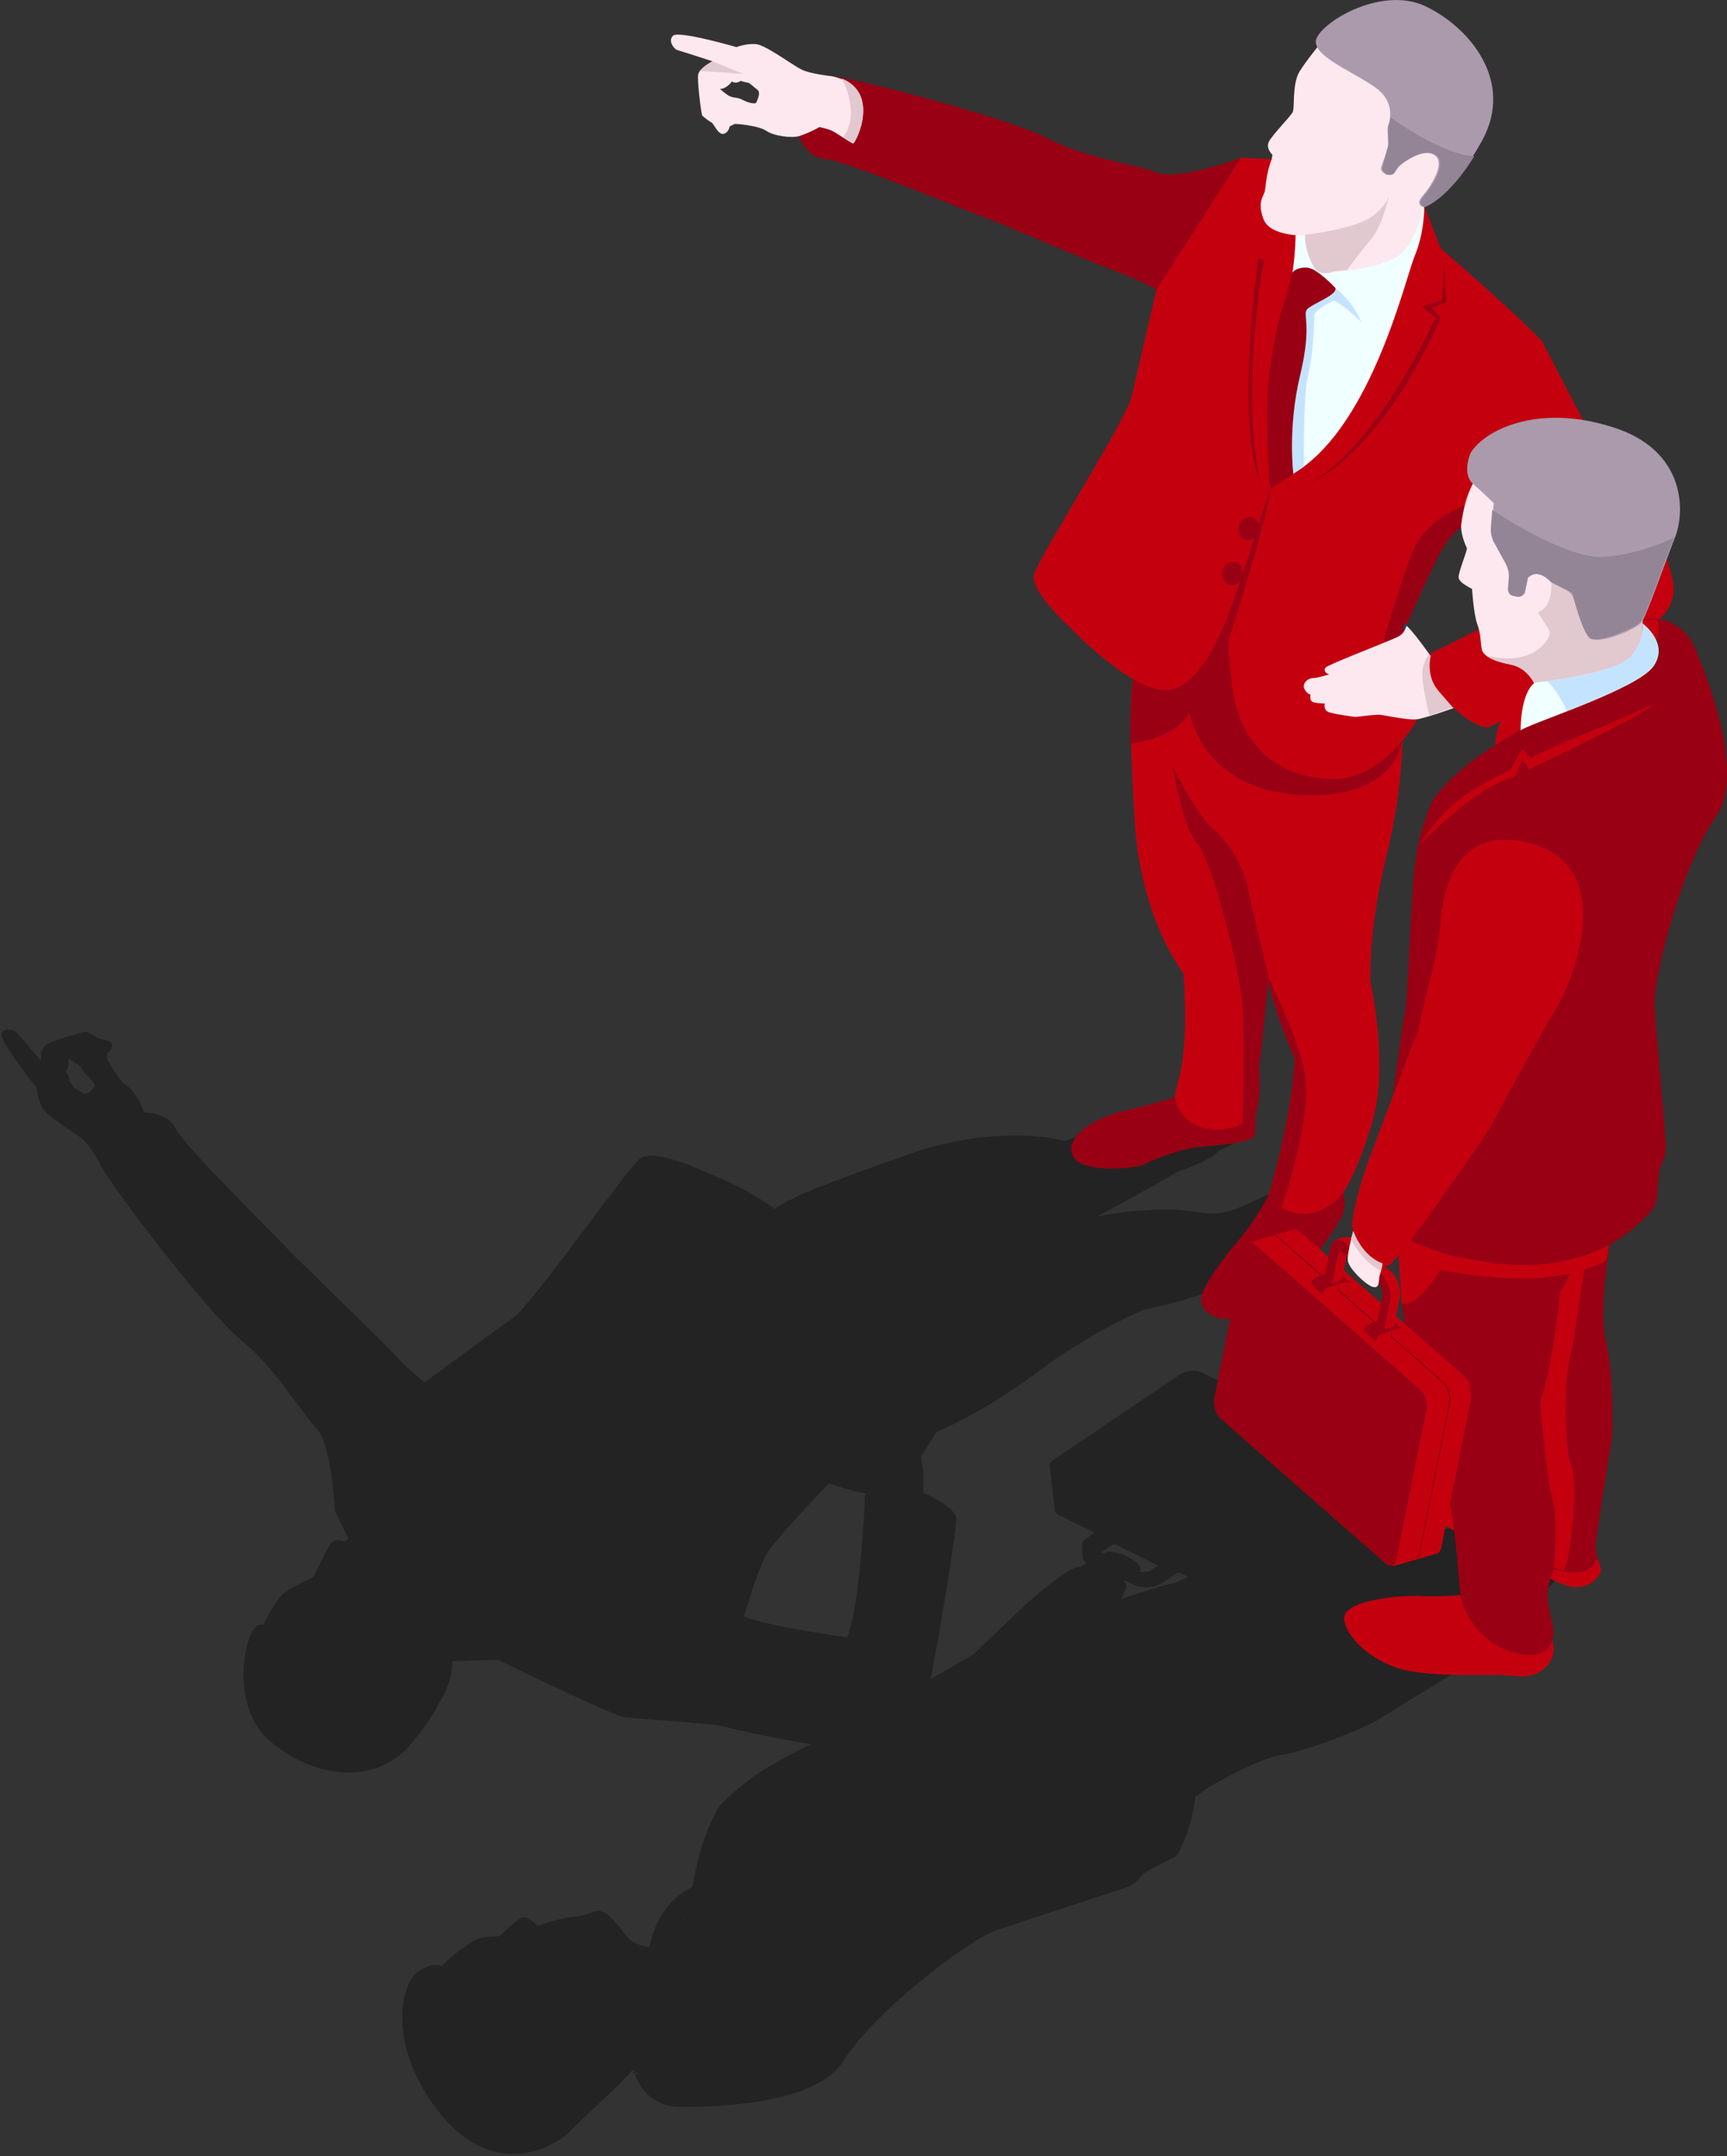 <?xml version="1.0" encoding="UTF-8"?> <!-- Generator: Adobe Illustrator 22.0.0, SVG Export Plug-In . SVG Version: 6.00 Build 0) --> <svg xmlns="http://www.w3.org/2000/svg" xmlns:xlink="http://www.w3.org/1999/xlink" id="Ñëîé_1" x="0px" y="0px" viewBox="0 0 231 288.4" style="enable-background:new 0 0 231 288.4;" xml:space="preserve"><rect x="0" y="0" width="231" height="288.4" fill="#333333" stroke="none"/> <style type="text/css"> .st0{fill:#232323;} .st1{fill:#990013;} .st2{fill:#C4000F;} .st3{fill:#FCE8EE;} .st4{fill:#F0FFFF;} .st5{fill:#AA9AAC;} .st6{fill:#C4E3FF;} .st7{fill:#E2C8CF;} .st8{fill:#1B4263;} .st9{fill:#938496;} .st10{fill:none;stroke:#C4000F;stroke-width:1.33;stroke-miterlimit:10;} .st11{fill:#FFFFFF;} .st12{fill:#231F20;} .st13{fill:url(#SVGID_1_);} .st14{opacity:0.67;} .st15{fill:#242993;} .st16{opacity:0.51;} .st17{fill:#4553C7;} .st18{fill:#B7B7B7;} .st19{fill:#3F38FC;} .st20{fill:url(#SVGID_2_);} .st21{fill:url(#SVGID_3_);} .st22{fill:url(#SVGID_4_);} .st23{fill:url(#SVGID_5_);} .st24{fill:url(#SVGID_6_);} .st25{fill:url(#SVGID_7_);} .st26{fill:url(#SVGID_8_);} .st27{fill:url(#SVGID_9_);} .st28{fill:url(#SVGID_10_);} .st29{fill:url(#SVGID_11_);} .st30{fill:url(#SVGID_12_);} .st31{fill:url(#SVGID_13_);} .st32{fill:url(#SVGID_14_);} .st33{fill:#42FFFF;} .st34{fill:url(#SVGID_15_);} .st35{fill:url(#SVGID_16_);} .st36{fill:url(#SVGID_17_);} .st37{fill:url(#SVGID_18_);} .st38{fill:url(#SVGID_19_);} .st39{fill:url(#SVGID_20_);} .st40{fill:url(#SVGID_21_);} .st41{fill:url(#SVGID_22_);} .st42{fill:url(#SVGID_23_);} .st43{fill:url(#SVGID_24_);} .st44{fill:url(#SVGID_25_);} .st45{fill:url(#SVGID_26_);} .st46{fill:url(#SVGID_27_);} .st47{fill:url(#SVGID_28_);} .st48{fill:url(#SVGID_29_);} .st49{fill:url(#SVGID_30_);} .st50{fill:url(#SVGID_31_);} .st51{fill:url(#SVGID_32_);} .st52{fill:url(#SVGID_33_);} .st53{fill:url(#SVGID_34_);} .st54{fill:url(#SVGID_35_);} .st55{fill:url(#SVGID_36_);} .st56{fill:url(#SVGID_37_);} </style> <g> <path class="st0" d="M207.8,206.9c-1.6-2.8-3.5-9-6.3-13.1c-2.8-4.1-7.6-6.1-9.8-5.2c-2.2,0.9,0.2,8.3,1.4,10.8 c0.9,1.8,1.5,3.7,1.8,4.7c-1.6,0.4-4.7,1.5-8.4,2.5c0,0-0.5-0.4-1.2-0.8l2.5-1.7c0.4-0.3,0.6-0.6,0.6-0.9l0,0l-0.3-2.7 c0-0.1,0-0.2,0-0.4l-0.4-3.1l0,0c0-0.2-0.2-0.5-0.5-0.6l-26.6-12.9c-0.7-0.3-1.9-0.2-2.7,0.3l-16.9,11.4c-0.4,0.3-0.6,0.6-0.6,0.9 l0,0l0.4,3.3c0,0,0,0,0,0c0,0,0,0,0,0l0.3,2.6l0,0.2c0,0,0.1,0.1,0.1,0.1c0,0,0,0.1,0.1,0.1c0.1,0.1,0.2,0.2,0.4,0.3l4.7,2.3 l-1,0.7c-0.5,0.3-0.7,0.7-0.7,1.1c0,0,0,0,0,0l0,0c0,0,0,0,0,0l0.1,1.4c0,0,0,0,0,0l0,0.1c0,0,0,0,0,0c0,0.3,0.2,0.5,0.5,0.7 c-0.1,0-0.1,0.1-0.1,0.1c-0.1,0.1-0.2,0.2-0.3,0.2c-0.1,0.1-0.1,0.1-0.2,0.2c0,0-0.1,0.1-0.1,0.1c-0.2,0-0.4,0-0.4,0l0,0 c0,0-0.1,0-0.1,0c-1.8,0.4-6.9,5-6.9,5s-3.6,3.4-7,6.7c-1.4,0.8-3.7,2.1-5.7,3.3c1.4-7.4,3.6-20.8,3.4-21.7 c-0.1-0.6-1.8-2.2-4.4-3.2l0,0c0,0,0,0,0,0c0,0,0,0,0,0c0-0.1,0-0.2,0-0.3c0-0.1,0-0.1,0-0.2c0-0.2,0-0.5,0-0.7c0-0.1,0-0.2,0-0.4 c0-0.2,0-0.4,0-0.6c0-0.1,0-0.2,0-0.4c0-0.3-0.1-0.6-0.1-0.8h0c-0.1-0.7-0.2-1.2-0.2-1.6c0,0,0-0.1-0.1-0.1c0.1,0,0.2,0,0.2,0 s0.9-1.2,1.9-3c0,0,0,0,0,0l0,0l0,0l0,0c2.2-1,7.5-3.5,13.6-8.1c8.1-6,14.5-8.4,14.5-8.4s11.1-2,17.3-6.9c5.1-4.1,6.8-6.6,7.2-7.2 c0.8-0.2,1.5,0.2,2.1-0.5l-6.3-2.2c0,0-2.2,0.6-7.8,3.2c-1.6,0.7-3.3,1-5,0.7c-1.5-0.2-3.1-0.4-3.6-0.4c-0.6,0-1.4,0-2.3,0 c-0.6,0-1.2,0.1-1.9,0.1c-2,0.1-4.2,0.4-6.2,0.8c0,0,7.6-4.1,10.6-5.9c0,0,0.1,0,0.2-0.1c0.6-0.2,2.3-0.8,3.8-1.6 c0.1-0.1,0.3-0.2,0.4-0.2c0.2-0.1,0.4-0.3,0.6-0.4c0.1-0.1,0.1-0.1,0.2-0.2c0.2-0.1,0.3-0.3,0.5-0.4c0.8-0.3,3.8-2,4.3-2.4 c0.9-0.6-2.9-4.9-3.4-6.9l-6.5,2.2c-1.5,0.9-3.9,1.9-15.1,5.8c0,0-8.7-2.5-20.9,1.8c-4.2,1.5-7.5,2.7-10.2,3.7c0,0,0,0,0,0 c-0.1,0-0.2,0.1-0.2,0.1c-0.4,0.2-0.9,0.3-1.3,0.5c-0.1,0-0.2,0.1-0.3,0.1c-0.5,0.2-1,0.4-1.4,0.6c-0.1,0-0.2,0.1-0.3,0.1 c-0.3,0.1-0.7,0.3-1,0.4c-0.1,0.1-0.2,0.1-0.3,0.2c-0.3,0.1-0.5,0.3-0.8,0.4c-0.1,0-0.2,0.1-0.3,0.1c-0.3,0.2-0.6,0.3-0.9,0.5 c0,0-0.1,0-0.1,0.1c-0.2,0.1-0.4,0.2-0.6,0.4c-0.1,0-0.1,0.1-0.2,0.1c0,0,0,0,0,0c-3.8-2.9-9.6-5.1-9.6-5.1s-6.5-3-8.3-1.7 c-1.8,1.3-14.5,19.6-17.1,21.4c-2.6,1.8-11.8,8.6-11.8,8.6s-2-1.5-3.9-3.6c-2-2.1-13.3-13.1-14.1-13.9c-0.7-0.9-14.1-14-15.3-16.4 c-1.2-2.4-4.3-2.2-4.3-2.2c-0.1-1-1.3-3-2.4-3.7c-1-0.7-2.5-3.5-2.5-3.6c0-0.2,0.1-0.7,0.1-0.7s0.7-0.5,0.6-1.1 c-0.1-0.6-1.7-0.7-2-0.9c-0.3-0.2-1.2-0.8-1.5-0.8c-0.3,0-4.6,1.2-5.3,1.7c-0.1,0.1-0.2,0.2-0.3,0.3c0,0,0,0,0,0c0,0,0,0.1-0.1,0.1 c-0.1,0.2-0.2,0.5-0.3,0.7c0,0,0,0.1,0,0.1c0,0.1,0,0.2,0,0.2c0,0,0,0.1,0,0.1c0,0.1,0,0.1,0,0.2c0,0,0,0.1,0,0.1 c0,0.1,0,0.1,0,0.1c0,0,0,0.1,0,0.1c0,0,0,0.1,0,0.1c0,0,0,0.1,0,0.1s-3-3.5-3.3-3.8c-0.2-0.3-1.6-0.7-2,0.1 c-0.4,0.9,4.7,7.3,4.7,7.3s0.1,1.4,0.7,2.6c0.6,1.2,4.4,3.4,5.5,4.3c1,0.9,2.4,3.5,2.4,3.5c1.4,2.8,14.5,20,18.8,23.4 c4.3,3.4,7.9,9.5,10,11.7c2.1,2.2,2.5,11.1,2.5,11.1l1.8,3.7c0,0,0,0-0.1,0.1l-0.5,0.3c0,0-1.1-0.6-1.7,0.2 c-0.6,0.7-2.1,4.1-2.4,4.5c-0.3,0.4-3.5,1.4-4.6,2.9c-0.8,1.1-1.6,2.6-2.1,3.5c-0.3,0-0.5,0-0.7,0.1c-1.9,1-3.7,10.7,1.4,15.3 c5,4.5,14,7,19.4,0.2c0.5-0.7,1-1.3,1.5-2c0,0,0,0,0,0c0,0,0-0.1,0.1-0.1c0.4-0.6,0.8-1.2,1.2-1.8c0-0.1,0.1-0.1,0.1-0.2 c0.3-0.6,0.6-1.1,0.9-1.6c0,0,0-0.1,0.1-0.1c0.5-1,0.8-1.9,1-2.6c0,0,0-0.1,0-0.1c0.1-0.3,0.2-0.6,0.2-0.9c0,0,0-0.1,0-0.1 c0-0.2,0.1-0.5,0.1-0.6c0,0,0,0,0-0.1c0-0.2,0-0.3,0-0.4c0,0,0,0,0,0c0-0.1,0-0.1,0-0.1l0,0l6.1-0.2c0,0,12.6,6.2,16.8,7.7 c0,0,11.8,0.9,12.8,1.1c0.6,0.1,6.3,1.6,12.3,2.5c-1.9,0.9-3.6,1.8-4.8,2.5c-4.5,2.5-7.4,5.7-7.4,5.7c-1.9,3-3,7-3.7,10.9l0,0 c-5,2.4-5.7,8-5.7,8c-0.5,0-1.4-0.2-2.3-0.7c-0.4-0.3-0.8-0.7-1.2-1.2c-0.2-0.3-0.4-0.6-0.6-0.8c-0.1-0.1-0.1-0.1-0.2-0.2 c-0.1-0.2-0.3-0.3-0.4-0.5c-0.1-0.1-0.1-0.1-0.2-0.2c-0.1-0.1-0.3-0.3-0.4-0.4c0,0-0.1-0.1-0.1-0.1c-0.2-0.1-0.3-0.3-0.5-0.4h0 c-0.4-0.2-0.8-0.3-1.1-0.3c-0.9,0.2-1.8,0.7-3.3,0.8c-1.4,0.1-4.6,1.1-4.6,1.2c-0.1,0-1.4-1.4-2.2-1.1c-0.8,0.3-2.9,2.5-3.1,2.5 c-0.2,0-2.3-0.1-3.5,0.7c-1.2,0.8-2.9,1.9-4.1,3.3c-1.8-0.8-3.8,1.3-3.8,1.3c-2.1,2.7-2.9,10.6,3.9,18.8c6.8,8.1,14.5,4.5,17,2 c2.3-2.3,7-6.5,8.3-8.1c0,0,0,0,0,0c0.1-0.1,0.2-0.1,0.3-0.1c1.1,4.6,5.4,4.9,5.4,4.9s18.3,0.7,22.5-6c4.2-6.7,16.7-16.2,20.3-17.5 c2.9-1,13.5-4.5,17.3-5.7c0.9-0.3,1.7-0.8,2.3-1.6c0.3-0.3,0.6-0.6,1-0.8l3.1-1.6c0.5-0.2,0.9-0.6,1.1-1.1c1.2-2.4,1.8-4.8,2.1-7.2 l0,0c0,0,0,0,0.1-0.1c0,0,0,0,0.1,0c0.1,0,0.2-0.1,0.3-0.2c0,0,0.1,0,0.1-0.1c0.1-0.1,0.3-0.2,0.4-0.3c0,0,0.1,0,0.1-0.1 c0.2-0.1,0.4-0.2,0.6-0.4c2.4-1.4,7-3.9,9.9-4.4c4.2-0.7,11.7-3.9,12.9-4.7c1.2-0.8,11.5-7.1,11.9-7.3c0.5-0.2,1.5-0.3,1.5-0.3 s1.8,0.2,2.3-0.7c0.5-0.9,1.8-3.2-2.2-6.2c0.4-0.3,0.8-0.7,1.4-1c1.4-0.8,4-0.9,5.4-1.4c0.2-0.1,0.5-0.2,0.7-0.4c0,0,0,0,0,0 C208,213,209.4,209.8,207.8,206.9z M11.1,146.2c-0.6-0.4-1.2-0.7-1.2-0.7s-0.6-0.9-0.7-0.9c0,0,0.2-0.7-0.4-1.2c0,0,0.6-1,0.3-1.8 c0,0,1.2,0.6,1.5,0.9c0.3,0.3,0.5,0.8,0.9,1.2c0.5,0.4,1,1,1.2,1.5C12.7,145.3,11.8,146.6,11.1,146.2z M85.5,276.6 C85.5,276.6,85.6,276.6,85.5,276.6c-0.2,0.1-0.4,0.2-0.6,0.3C85.1,276.8,85.3,276.7,85.5,276.6z M86.8,277.7 C86.8,277.7,86.8,277.7,86.8,277.7c-0.2,0-0.4-0.1-0.5-0.1c0,0-0.1,0-0.1,0c-0.1,0-0.3-0.1-0.4-0.1c0,0-0.1,0-0.1,0 c-0.1,0-0.2-0.1-0.4-0.1c0,0-0.1,0-0.1,0c-0.1,0-0.2-0.1-0.3-0.1c0,0,0,0-0.1,0c-0.1,0-0.2-0.1-0.2-0.1c0,0,0,0,0,0 c0.1,0,0.1-0.1,0.2-0.1c0.2,0.1,1.2,0.6,2.4,0.7C87.1,277.7,87,277.7,86.8,277.7z M88.4,277.7c0.8-0.2,1.6-0.6,2.2-1.6 C90,277,89.2,277.5,88.4,277.7z M90.8,275.7c0,0,0,0.1-0.1,0.1c0-0.1,0.1-0.2,0.1-0.3C90.8,275.6,90.8,275.6,90.8,275.7z M91.5,257.1c0-0.3,0-0.5,0-0.6c0,0,0,0,0,0C91.6,256.7,91.6,256.9,91.5,257.1z M115.7,199.9c0,0-0.6,15.1-2.4,19.1 c0,0-10.4-1.4-13.8-2.8c0,0,1.8-6,2.9-8.1c1-1.8,5.8-6.9,8.5-9.7c1,0.5,4.5,1.3,5,1.4C115.8,199.9,115.7,199.9,115.7,199.9z M146.9,206.4C146.9,206.4,146.9,206.4,146.9,206.4l0.4-0.3L146.9,206.4z M148,207.6c-0.1,0-0.3,0.1-0.4,0.2l-0.3-0.2l0.5-0.3v0 l1.2-0.8l3.5,1.7l2.4,1.2l-0.9,0.6c-0.4,0.3-1.1,0.3-1.6,0.2c0.2-0.2,0.3-0.5-0.1-0.9C151.5,208.3,149,207.3,148,207.6z M156,212 L156,212c0,0-0.1,0-0.1,0c-0.4,0.1-0.7,0.2-1,0.3c-0.2,0.1-0.5,0.2-0.7,0.2c-0.3,0.1-0.7,0.2-1,0.3c-0.2,0.1-0.4,0.1-0.6,0.2 c-0.3,0.1-0.6,0.2-0.9,0.3c-0.2,0.1-0.4,0.1-0.6,0.2c-0.3,0.1-0.5,0.2-0.8,0.3c-0.2,0.1-0.3,0.1-0.4,0.2c0.3-0.6,0.5-1.1,0.7-1.5 c0.1-0.4,0-0.8-0.3-1c0,0,0.1,0,0.1-0.1l1.3,0.6c1.1,0.5,2.8,0.4,3.8-0.3l2.1-1.4l1.3,0.6C157.8,211.5,156.9,211.8,156,212z"></path> <g> <g> <g> <path class="st1" d="M179.3,158.6l0.1,0.5l0.1-0.3c0,0,0.7,2.4,0.1,3.6c-0.6,1.2-1.5,2.7-2.8,4.4c-1.3,1.7-3.4,5.2-3.9,5.9 c-0.5,0.7-3.7,3.3-7.6,3.7c-3.9,0.4-4.9-1.8-4.6-3.1c0.3-1.2,2.4-4.4,4.7-7.1c2.3-2.6,4.1-6,4.1-6L179.3,158.6z"></path> <path class="st1" d="M167.9,148.3c0,0,0.1,2.5-0.1,3.6c-0.3,1-6,1.4-8.1,1.6c-2.1,0.3-5.6,1.7-6.8,2.3c-1.1,0.5-8.6,1.3-9.5-1.4 c-0.9-2.8,3.8-5.1,6.9-5.8c3.2-0.7,8.4-2.3,8.4-2.3L167.9,148.3z"></path> <path class="st2" d="M187.6,97.9c0,0,0.2,7.1-2.2,16.8c-2.4,9.8-2.1,16.6-2.1,16.6s2.5,11.1,0.3,18.6c-2.2,7.5-4,9.7-4,9.7 s-4.3,5.8-10,0.6c0,0,3.2-10.4,3.6-18.6c0,0-2.8-6.1-3.8-11.5c0,0-0.8,8.6-1.3,12.1c0,0,0.5,5.1-0.9,7.2 c-1.4,2.1-7.5,2.7-9.4-0.9c-2-3.6,1.6-1.8,0.5-18.3c0,0-5.6-7-6.5-20c-0.8-12.9-0.7-18.1,0-20.6c0.7-2.5,13.2-11.6,13.2-11.6 l7.1,9L187.6,97.9z"></path> <path class="st1" d="M160.1,112.8c-2-2.4-3.2-10.1-3.2-10.1s3.2,6.4,5.5,8.3c2.3,1.9,4.2,5.6,4.6,8.1c0.4,2.4,2.7,11.5,2.7,11.5 s-0.8,8.6-1.3,12.1c0,0,0.5,5.1-0.9,7.2c-0.3,0.4-0.7,0.8-1.3,1c0-0.1,0.3-11.4,0-16.2C165.9,129.9,162.2,115.2,160.1,112.8z"></path> <path class="st2" d="M206.3,45.7c0,0,5.4,10.5,5.9,11.3s10.6,13.7,11.6,21.1c0,0,0.8,2.9-2.7,5.4c-3.5,2.6-21,13.7-22.1,13.8 c-1.1,0.2-7.4-2.9-7.7-9.9c0,0,13.7-6.4,16.7-9.6c0,0-5.3-9-8-11.6c-0.7-0.7-1-1.9-1.3-3.3c-0.9-5.9,1.5-11.8,5.9-15.8 L206.3,45.7z"></path> <path class="st1" d="M166,21.1c0,0-8.3,3.1-11.2,2c-2.8-1.1-9.8-2-14.7-4.6s-25.8-8.1-28.9-8.3c0,0-0.1,0.1,0.5,0.3 c0.5,0.2,2.7,0.4,3.3,2.8c0.6,2.4-0.7,5.4-1.1,5.6c-0.4,0.2-0.6-0.7-2.6-1.6c-2-0.9-3.2-0.9-3.2-0.9l-0.8,1l-0.5,0.7 c0,0,1,3,3.7,3.2c2.7,0.2,19.9,7.4,21,7.7c1.1,0.3,15.6,6.6,18.3,7.5c2.7,1,4.8,2.2,4.8,2.2s8.5-5.6,8.7-5.6 C163.8,33.2,166,21.1,166,21.1z"></path> <path class="st3" d="M90.6,6.7c0.4,0.1,4.7,1.5,4.7,1.5s-1.7,0.9-1.9,1.7c-0.2,0.8,0.4,5.2,0.5,5.5c0.2,0.3,1.1,0.9,1.3,1 c0.3,0.2,0.9,1.7,1.6,1.5s0.8-1,0.8-1s0.5-0.2,0.6-0.3c0.1-0.1,3.3,0.2,4.3,0.9c1,0.7,3.4,1,4.4,0.7c1-0.3,2.4-1,2.7-1.2 c0,0,1.1,0.2,1.7,0.5c0.6,0.3,2.5,1.6,2.8,1.7c0.3,0.1,4.2-7.5-2.8-9c0,0-2.9-0.3-4.1-0.9c-1.2-0.6-4.8-3.3-6.1-3.4 c-1.3-0.1-2.6,0.4-2.6,0.4s-7.9-2.3-8.5-1.5C89.3,5.5,90.2,6.6,90.6,6.7z M96.3,11.9c0.9,0,1.6-1,1.6-1c0.6,0.4,1.2-0.1,1.2-0.1 c0,0.1,1.1,0.3,1.1,0.3s0.5,0.4,1.1,0.9c0.6,0.4-0.2,1.8-0.2,1.8c-0.6,0.1-1.3-0.2-1.9-0.5c-0.6-0.3-1.1-0.2-1.5-0.4 C97.3,12.8,96.3,11.9,96.3,11.9z"></path> <path class="st1" d="M151.8,89.6c0.7-2.5,13.2-11.6,13.2-11.6l3.5,4.5l3,11.7l16,5v0c0,0-0.8,8-13.9,7.1 c-13-0.9-14.5-11-14.5-11s-1.4,3.3-7.9,4.2C151.2,94,151.4,91.3,151.8,89.6z"></path> <path class="st2" d="M190.5,27.6l2.2,5.6c0,0,10.6,9.2,13.6,12.5c0,0-5.2,10-6.2,20.6c0,0-4.8,3.9-6.3,5.8 c-1.5,1.8-5.2,10.2-6.3,13c-1.2,2.8,2.1,11.1,2.1,11.1s-4.5,8.3-11.7,8s-12.2-4.7-13.1-12.6c-0.9-7.9-0.7-9-0.7-9 s-3.3,9.7-8.2,9.7c-4.9,0-12.8-8.4-12.8-8.4s-5.3-4.8-4.8-7c0.5-2.2,12.5-20.9,13.1-24c0.7-3.1,3.3-14.2,3.3-14.2L166,21.1 l6.9,0.3L190.5,27.6z"></path> <path class="st4" d="M190.5,27.6c0,0,0.1,3.4-1.3,6.7c-1.3,3.3-5.7,22.1-15.5,28.6l-3.8,2.4v-12c0,0,0.1-7.4,1.8-12 c1.7-4.7,1.6-10.4,1.6-10.4s2.8-0.8,2.8-0.7C176.1,30.3,190.5,27.6,190.5,27.6z"></path> <path class="st3" d="M178.4,36.4c0,0-1.7,0.7-2.5-0.4c-0.8-1.1-1.5-3.4-1.3-4.5c0,0-4.7,0.2-5.6-2.2c-0.9-2.4,0.1-3.1,0.2-3.8 c0.1-0.8,0.3-2.8,0.9-4.2l0.1-0.6c0,0-0.9-0.8-0.5-1.7c0.4-0.9,3-3.5,3.2-4c0.3-0.4-0.1-3.7,0.9-5.4c1-1.6,2.9-3.9,2.9-3.9 s9.9-7.7,17.7,0s-4,22-4,22s-0.9,4.6-3.2,6.4C185,35.9,178.4,36.4,178.4,36.4z"></path> <path class="st5" d="M185.6,17.5c0-0.3,0-0.6,0.1-0.8c0.3-0.8,0.8-3.1-1.6-4.9c-3-2.2-8.2-4.1-8.1-6.3c0.2-2.2,8.5-7.5,14.6-4.7 c6.1,2.9,11.9,10.1,7.7,17.9c-4.2,7.7-7.9,9-7.9,9s-1.2-0.3-0.1-1.5c1.1-1.3,3.2-4.5,1.5-5.5c-1.7-1-4.6,1.2-5,1.7 c-0.1,0.2-0.3,0.4-0.4,0.6c-0.2,0.4-0.7,0.5-1.1,0.3l-0.1-0.1c-0.4-0.2-0.6-0.6-0.4-1l0.7-2c0.1-0.3,0.2-0.6,0.2-0.9L185.6,17.5 z"></path> <path class="st6" d="M178.6,38.5c0,0,2.2,1.6,3.5,4.6c0,0-2.4-2.4-3.7-2.9c0,0-2.6,1.2-2.6,2s-0.2,5.7-0.9,8.3 c-0.6,2.6-0.5,11.9-0.5,11.9l-1.6,1.1l-0.8-4l0.3-8.6l1.5-7.9c0,0,0.3-3,0.4-3.1C174.4,39.7,178.6,38.5,178.6,38.5z"></path> <path class="st1" d="M178.6,38.5c0,0-2.5-2.7-3.8-2.7c-1.3-0.1-2,0.6-2,0.8c0,0.2-1.2,4.4-1.2,4.4s-2.4,7.3-2.1,15.9 c0.2,8.5,0.4,8.5,0.4,8.5l3.1-2c0,0-0.8-6.1,0.9-13.2c1.7-7.1,0.2-8.1,1-8.9C175.8,40.5,179,39.4,178.6,38.5z"></path> <path class="st1" d="M193.8,72.1c-1.5,1.8-5.1,10.2-6.3,13c-0.2,0.4-0.3,1.1-0.3,1.7c-0.3,0.2-0.5,0.3-0.5,0.3l-1.6-1.5 c0,0,1.4-5.1,3.7-11.5c2.3-6.3,11.3-7.8,11.3-7.8S195.3,70.3,193.8,72.1z"></path> <path class="st3" d="M191.4,87.8c0,0-2.6-3.7-3.4-4.2c0,0,0.2,1.1-1.3,1.7c-1.5,0.7-9.1,3.6-9.4,4c-0.3,0.3,0,0.8,0.5,0.9 c0,0-1.6,0.5-2.2,0.5c-0.7,0-1.5,0.8-1.1,1.5c0.4,0.7,0.8,0.7,0.8,0.7s-0.2,0.8,0.3,1c0.5,0.2,1.6,0.2,1.6,0.2s-0.2,0.8,0.4,1.1 c0.6,0.3,3.7,0.7,3.7,0.7s2.4-0.3,3.1-0.3c0.7,0,3.9,0.8,5.2,0.6c1.3-0.2,5.8-1.8,6.2-2C196.4,93.8,191.4,87.8,191.4,87.8z"></path> <path class="st1" d="M193.2,35.1l-0.3,5l-2.7,0.9l1.8,1.5c0,0-7.4,16.8-16.8,22.1c0,0,9-3.2,17.5-22c0,0-0.9-1.1-1.2-1.4 l1.9-0.8L193.2,35.1z"></path> <path class="st1" d="M169.1,34.6c0,0-3.3,17.1-0.5,30.1c0,0-3.4-6.2-0.3-30.1H169.1z"></path> <path class="st7" d="M93.6,9.5c0.5-0.7,1.7-1.3,1.7-1.3s3.6,1.5,4.2,1.7C99.5,9.9,95.8,9.6,93.6,9.5z"></path> <path class="st7" d="M114.1,19.1c-0.1-0.1-0.7-0.4-1.3-0.8v0c2.4-3.2-0.2-7.8-0.2-7.8C117.8,12.6,114.4,19.2,114.1,19.1z"></path> <path class="st7" d="M195.9,94c-0.3,0.2-2.9,1.1-4.7,1.7c0,0-1.2-4.6-0.9-6.2c0.3-1.6,0.9-1.9,0.9-1.9c0.1,0.2,0.2,0.2,0.2,0.2 S196.4,93.8,195.9,94z"></path> <path class="st2" d="M191.4,87.6c0,0-0.8,2.7,1,4.8c1.8,2.1,2,2.3,2,2.3h2.1c0,0,1.1-3.3,0.9-3.4 C197.2,91.2,191.4,87.6,191.4,87.6z"></path> <path class="st1" d="M172,39.6L172,39.6c0,0-2,11.8-1.5,16.1c0.4,4.3,0.3,9,0.3,9l-0.6,0.5l-0.2,0.1c0,0-0.2,0.1-0.4-8.5 c-0.2-8.5,2.1-15.9,2.1-15.9S171.8,40.3,172,39.6z"></path> <g> <path class="st1" d="M171.4,161.5c-0.6-0.3-1.2-0.7-1.8-1.3c0,0,3.2-10.4,3.6-18.6c0,0-2.8-6.1-3.8-11.5 c0.3,1.1,3.6,6.9,5,12.8C175.9,148.9,171.4,161.5,171.4,161.5z"></path> </g> <g> <path class="st7" d="M185.9,25.7C185.9,25.7,185.9,25.7,185.9,25.7C185.9,25.7,185.9,25.7,185.9,25.7z"></path> <path class="st7" d="M185.9,25.7c-0.1,0.3-0.9,4.5-2.6,6.4c-1.7,2-3.1,4-3.1,4c-1.1,0.1-1.8,0.2-1.8,0.2s-1.7,0.7-2.5-0.4 c-0.8-1.1-1.5-3.4-1.3-4.5c0,0,6.3-0.7,8.7-2.3C185.5,27.6,185.9,26,185.9,25.7z"></path> </g> <path class="st8" d="M188.2,83.6c0,0-0.3,0.7-0.4,0.8c-0.1,0.1-0.1-0.5-0.1-0.5s0.3-0.6,0.3-0.6C188,83.3,188.2,83.6,188.2,83.6 z"></path> <path class="st1" d="M169.9,65.3c0,0-4.4,14-5.8,17.4l0.1,3.4C164.2,86.1,169.8,68.7,169.9,65.3z"></path> <path class="st1" d="M165.7,70.3c-0.2,0.8,0.2,1.7,0.9,1.9c0.8,0.2,1.6-0.2,1.8-1.1c0.2-0.8-0.2-1.7-0.9-1.9 C166.8,69,166,69.5,165.7,70.3z"></path> <path class="st1" d="M163.5,76.3c-0.2,0.8,0.2,1.7,0.9,1.9c0.8,0.2,1.6-0.2,1.8-1.1c0.2-0.8-0.2-1.7-0.9-1.9 C164.5,75,163.7,75.5,163.5,76.3z"></path> </g> <path class="st9" d="M185.5,20.1c0.1-0.3,0.2-0.6,0.2-0.9l0-1.7c0-0.3,0-0.6,0.1-0.8c0.1-0.2,0.2-0.6,0.2-1c0,0,6.8,5,11.2,5.2 c-3.6,5.8-6.6,6.8-6.6,6.8s-1.2-0.3-0.1-1.5c1.1-1.3,3.2-4.5,1.5-5.5c-1.7-1-4.6,1.2-5,1.7c-0.1,0.2-0.3,0.4-0.4,0.6 c-0.2,0.4-0.7,0.5-1.1,0.3l-0.1-0.1c-0.4-0.2-0.6-0.6-0.4-1L185.5,20.1z"></path> </g> <g> <g> <path class="st2" d="M196.1,213.3c0,0-2.9,0.3-5.8,0.2c-2.8-0.2-10.5,0.5-10.5,2.9c0,2.4,3.7,6.1,8.6,7.1 c4.9,0.9,11.3,0.3,14.5,0.7c3.2,0.4,5.7-2.2,4.7-4.9C206.7,216.3,196.1,213.3,196.1,213.3z"></path> <path class="st2" d="M213.6,208.3c0,0,0.9,1.6,0.3,2.4c-0.6,0.8-2.3,2.9-6.6,0.4s-12.9-6.4-12.9-6.4s-4.9-2.7-4.4-5.5 c0.5-2.7,5.2-1.9,5.2-1.9L213.6,208.3z"></path> <path class="st1" d="M187,165.6c0,0,0.5,19,4.2,26.3c3.7,7.3,3.7,19.8,4.3,22.2c0.7,2.4,3,6,7.2,7c4.2,1.1,5.1-1.3,5.1-2.7 s-1-3.9-0.8-5.5c0.2-1.6,0.7-2.3,0.8-3c0,0,4.8,1.7,5.9-1.5c0,0-0.3-1-0.3-1.5c0-0.5,1.8-12.4,2.1-13.8 c0.3-1.5,0.3-9.6-0.7-13.7c-1-4.1,0.5-12.8,0.5-12.8l-14.5-3.1L187,165.6z"></path> <path class="st2" d="M210.7,167.5c0,0-0.4,3-2,5.3c0,0-1,10-2.7,14.8c0,0,0.8,9.9,1.7,13.1c0.8,3.1,0.1,9,0.1,9s0.5,0.2,1.3,0.3 c0.8,0.1,2.1-11.6,1.1-13.8c-1-2.2-1-11.7-0.2-14.6c0.8-2.9,1.5-11.3,2.3-12.8c0.8-1.5-0.6-2.4-0.6-2.4L210.7,167.5z"></path> <path class="st2" d="M205.2,91.3c0,0-4.9,2.8-5.2,8.3l3.5-0.4C203.6,99.3,203.1,93.1,205.2,91.3z"></path> <path class="st2" d="M199.6,170.8c9.7,1.1,15.3-2.2,15.3-2.2c0.2-1.2,0.3-2,0.3-2l-14.5-3.1l-13.7,2.2c0,0,0.1,3.8,0.5,8.7 c2.3,0.4,5.1-4.5,5.1-4.5l6.6,1C199.2,170.7,190,169.7,199.6,170.8z"></path> <path class="st1" d="M188.8,166c0,0,20.4,9.5,32.2-4.2c0.3-0.4,0.5-0.9,0.6-1.4l0.3-3.5c0-0.4,0.2-0.9,0.4-1.3l0,0 c0.4-0.9,0.6-1.8,0.5-2.8c-0.3-4-1.3-15.1-1.5-18.2c-0.2-3.8,3.7-19,8.3-25.5c4.5-6.5-3.2-23.1-3.2-23.1s-2-4-6.8-3.1 c0,0,4.1,3.4,1.4,6.4c-2.8,3-10.3,4.8-10.3,4.8s-13.9,5.5-19.1,13c0,0-1.9,4-2.4,9.1c-0.5,5.1-0.9,17.2-1.2,18.9 c-0.4,1.6-1.9,12.7-1.8,13.2C186.1,149,188.8,166,188.8,166z"></path> <g> <path class="st2" d="M221.5,85.6c0.5-0.9,0.4-1.8,0.2-2.6c-0.6-0.1-1.3-0.1-2.1,0C219.5,83.1,220.8,84.1,221.5,85.6z"></path> <path class="st1" d="M195.1,168.2c0,0,15.6-29.7,16.2-41.5c0.6-11.8-20.9,21.2-20.9,21.2l-1.6,18.1 C188.8,166,192.7,167.7,195.1,168.2z"></path> </g> <path class="st2" d="M191.3,130.9c0.7-2.6,1.2-5.3,1.4-7.9c0.4-4.7,2.5-12.5,11.6-10.3c12.8,3.1,5.6,19.4,3.9,22.1 c-1.7,2.7-8.4,15-8.7,15.7c-0.3,0.6-10.2,15.2-13.5,18.6c-0.3,0.3-0.8,0.3-1.1,0c-1.2-1-3.7-3.5-4-4.9c-0.3-1.8,1.9-8.3,1.9-8.3 s6.2-16.5,6.6-17.3C189.8,137.9,190.2,135.1,191.3,130.9z"></path> <path class="st3" d="M205.4,91.8c0,0-0.8-2.4-3.3-2.9c-2.4-0.5-3.8-1.2-3.9-2.1c-0.2-0.9-0.1-2-0.6-3.3 c-0.5-1.4-0.7-4.7-0.7-4.7c0-0.1-1.8-0.8-1.8-1.6c0-0.8,1.2-3.6,1.1-3.9c-0.1-0.2-1-2.1-0.7-3.5c0.2-1.4,0.6-3.4,1.5-5.1 c0.9-1.7,7.1-11.8,20.5-5.1c13.4,6.7,1.6,17.3,2.2,24.7c0,0,1.1,1.6-1.4,4C215.8,90.6,209.3,90.6,205.4,91.8z"></path> <path class="st7" d="M218.3,88.3c2.5-2.4,1.4-4,1.4-4c-0.1-1,0.1-2.1,0.4-3.2l-5.5,0.5c0,0-7.3-7.6-7.1-3.9 c0.2,3.8-1.8,4.2-1.8,4.2l1.4,2.2c0.4,0.6,0.1,1.1-0.3,1.7c-2.6,3.5-7.9,1.9-8,1.9c0.6,0.5,1.7,0.9,3.3,1.2 c2.4,0.5,3.3,2.9,3.3,2.9C209.3,90.6,215.8,90.6,218.3,88.3z"></path> <g> <path class="st5" d="M196.7,60.6c0,0-1.2,2.7,0.3,4.1c1.5,1.3,2.8,2.6,2.8,2.6l-0.3,3.5c0,0.5,0.1,1,0.3,1.5l1.7,3.1 c0.3,0.6,0.5,1.3,0.4,2l-0.1,1.4c0,0.4,0.2,0.8,0.7,0.9l0.5,0.1c0.4,0.1,0.9-0.2,1-0.6l0.4-1.9c0,0,1.2-1.5,3.2,0.6l1.9,1 c0.5,0.3,0.9,0.8,1.1,1.3c0.4,1.6,1.3,4.6,2.2,5.2c1.1,0.8,6.1-1.2,6.8-2.2c0.7-1,3.1-7.9,4.4-11.2c1.4-3.3,1.7-11.8-8.4-14.9 C205.4,53.9,198.4,57.7,196.7,60.6z"></path> <path class="st9" d="M219.5,83.1c0.7-1,3.1-7.9,4.4-11.2c0,0-4.2,2.2-9.4,2.6c-5.2,0.3-14.9-6.3-14.9-6.3l-0.2,2.6 c0,0.5,0.1,1,0.3,1.5l1.7,3.1c0.3,0.6,0.5,1.3,0.4,2l-0.1,1.4c0,0.4,0.2,0.8,0.7,0.9l0.5,0.1c0.4,0.1,0.9-0.2,1-0.6l0.4-1.9 c0,0,1.2-1.5,3.2,0.6l2.8,1.4c0,0,1.3,5.3,2.4,6.1C213.9,86,218.8,84,219.5,83.1z"></path> </g> <path class="st4" d="M219.7,83.4c0,0,3.7,2.7,1.4,5.8c-2.3,3.1-16.9,7.7-17.7,8.5c0,0-0.1-4.9,1.9-6.4c0,0,11-1.1,13-3.6 C220.2,85.2,219.7,83.4,219.7,83.4z"></path> <path class="st6" d="M219.7,83.4c0,0,0.5,1.8-1.5,4.3c-1.5,1.9-8.2,3-11.3,3.4l0,0c0,0,1.1,0.7,2.7,4c4.5-1.8,10.1-4.1,11.4-5.9 C223.4,86.1,219.7,83.4,219.7,83.4z"></path> <path class="st2" d="M221.2,94.2c0,0-6.6,2.9-9.8,4.2c-3.2,1.3-6.7,3-6.7,3l-1.1-1.2L202,103c0,0-5,2.3-7.4,4.4 c-2.4,2.1-4.3,4.8-4.6,5.5c0,0,6.5-6.8,11.4-8.6l1.3-0.5l0.9-2.2l1,1.3C204.6,102.8,219.1,96.1,221.2,94.2z"></path> </g> <g> <path class="st2" d="M196.6,185.4L196.6,185.4L196.6,185.4c-0.1-0.5-0.4-0.9-0.7-1.1l-22.2-19.5c-0.6-0.5-1.2-0.2-1.4,0.7l-4,20 c-0.2,0.9,0.2,2.1,0.8,2.6l18.3,16l-1.1,5.4l5.9-1.7l0,0c0.3-0.1,0.5-0.4,0.6-0.9l4-20C196.7,186.4,196.7,185.8,196.6,185.4z"></path> <path class="st2" d="M167.1,166.2l5.8-1.7l0.2-0.1c0.2,0,0.4,0.1,0.7,0.3l22.2,19.5c0.3,0.3,0.5,0.7,0.7,1.1l-0.9,0.3l0,0 l-4.9,1.6L171.3,170l0,0L167.1,166.2z"></path> <path class="st1" d="M163.2,189.7l22.2,19.5c0.6,0.5,1.2,0.2,1.4-0.7l4-20c0.2-0.9-0.2-2.1-0.8-2.6l-22.2-19.5 c-0.6-0.5-1.2-0.2-1.4,0.7l-4,20C162.3,188,162.6,189.2,163.2,189.7z"></path> <path class="st1" d="M189.8,207.6l4-20c0.2-0.9-0.2-2.1-0.8-2.6l-22.2-19.5c-0.2-0.2-0.4-0.2-0.6-0.3c0.2-0.1,0.5,0,0.8,0.2 l22.2,19.5c0.6,0.5,0.9,1.7,0.8,2.6l-4,20c-0.1,0.6-0.4,1-0.8,1C189.5,208.5,189.7,208.1,189.8,207.6z"></path> <g> <g> <path class="st1" d="M183.8,176.8l1.3-0.4c0.3-0.1,0.6-0.1,0.8-0.1l0.1,0c0.1,0,0.2,0.2,0.1,0.3l0,0.2l-3.6,1.2l0-0.2 c0-0.2,0.1-0.3,0.3-0.5l0.1-0.1C183.2,177.1,183.5,176.9,183.8,176.8z"></path> <polygon class="st1" points="184,179.4 182.5,178.1 186.1,176.4 187.6,177.8 "></polygon> <path class="st2" d="M185.4,178.2l1.3-0.4c0.3-0.1,0.6-0.1,0.8-0.1l0.1,0c0.1,0,0.2,0.2,0.1,0.3l0,0.2l-3.6,1.2l0-0.2 c0-0.2,0.1-0.3,0.3-0.5l0.1-0.1C184.8,178.4,185.1,178.3,185.4,178.2z"></path> <polygon class="st1" points="186.1,178.7 186.2,177.9 186.1,177.9 186,178.8 "></polygon> <polygon class="st2" points="186.2,177.9 184.6,176.5 184.5,176.5 186.1,177.9 "></polygon> </g> <g> <path class="st1" d="M176.7,170.6l1.3-0.4c0.3-0.1,0.6-0.1,0.8-0.1l0.1,0c0.1,0,0.2,0.2,0.1,0.3l0,0.2l-3.6,1.2l0-0.2 c0-0.2,0.1-0.3,0.3-0.5l0.1-0.1C176.1,170.8,176.4,170.7,176.7,170.6z"></path> <polygon class="st1" points="176.9,173.2 175.4,171.8 179,170.2 180.5,171.5 "></polygon> <path class="st2" d="M178.3,172l1.3-0.4c0.3-0.1,0.6-0.1,0.8-0.1l0.1,0c0.1,0,0.2,0.2,0.1,0.3l0,0.2l-3.6,1.2l0-0.2 c0-0.2,0.1-0.3,0.3-0.5l0.1-0.1C177.7,172.2,178,172,178.3,172z"></path> <polygon class="st1" points="179,172.5 179.1,171.7 179,171.7 178.9,172.6 "></polygon> <polygon class="st2" points="179.1,171.7 177.5,170.3 177.4,170.3 179,171.7 "></polygon> </g> <g> <path class="st2" d="M187.2,173.7l-0.7,3.7l-1-0.9l0.7-3.6c0.1-0.5-0.1-1.3-0.5-1.6l-4.6-4c-0.4-0.4-0.8-0.2-0.9,0.3l-0.7,3.6 l-1-0.9l0.7-3.7c0.2-1.2,1.2-1.5,2.1-0.7l4.9,4.3C186.9,170.9,187.5,172.5,187.2,173.7z"></path> <path class="st2" d="M179.4,166.8l2,0l5.4,5.3l0,2.9l-0.3,2.4l-1.3,0.4l0.2-3l0.1-2.1l-1.1-1.6c0,0-2-1.7-2.1-1.8 C182.3,169.4,179.4,166.8,179.4,166.8z"></path> <polygon class="st2" points="178.1,171.7 179.4,171.2 179.9,168.5 178.7,168.5 178.3,168.5 "></polygon> <path class="st2" d="M178.5,165.9l1.4-0.5c0,0-0.4,0.6-0.4,0.6c0,0-0.5,0.1-0.5,0.1C179.1,166.2,178.5,165.9,178.5,165.9z"></path> <path class="st1" d="M185.9,174.1l-0.7,3.7l-1-0.9l0.7-3.6c0.1-0.5-0.1-1.3-0.5-1.6l-4.6-4c-0.4-0.4-0.8-0.2-0.9,0.3l-0.7,3.6 l-1-0.9l0.7-3.7c0.2-1.2,1.2-1.5,2.1-0.7l4.9,4.3C185.6,171.4,186.2,173,185.9,174.1z"></path> </g> </g> </g> <path class="st3" d="M181.2,164c0,0-1.1,3.7-0.9,4.7c0.2,1,2.1,2.9,3.2,3.4c1.2,0.4,0.8-0.9,1.1-1.7c0.3-0.8,0.4-2.5,0.4-2.5 L181.2,164z"></path> <path class="st7" d="M185.1,167.8l-3.9-3.8c0,0-0.2,0.8-0.5,1.7c0,0,1.3,2.9,4,4.3C185,169.1,185.1,167.8,185.1,167.8z"></path> <path class="st2" d="M180.9,164.3c0,0,1.2,4.2,4.8,4.9l-0.9-4.6c0,0-3-1.1-3.1-1.1C181.6,163.5,180.9,164.3,180.9,164.3z"></path> </g> </g> </g> </svg> 